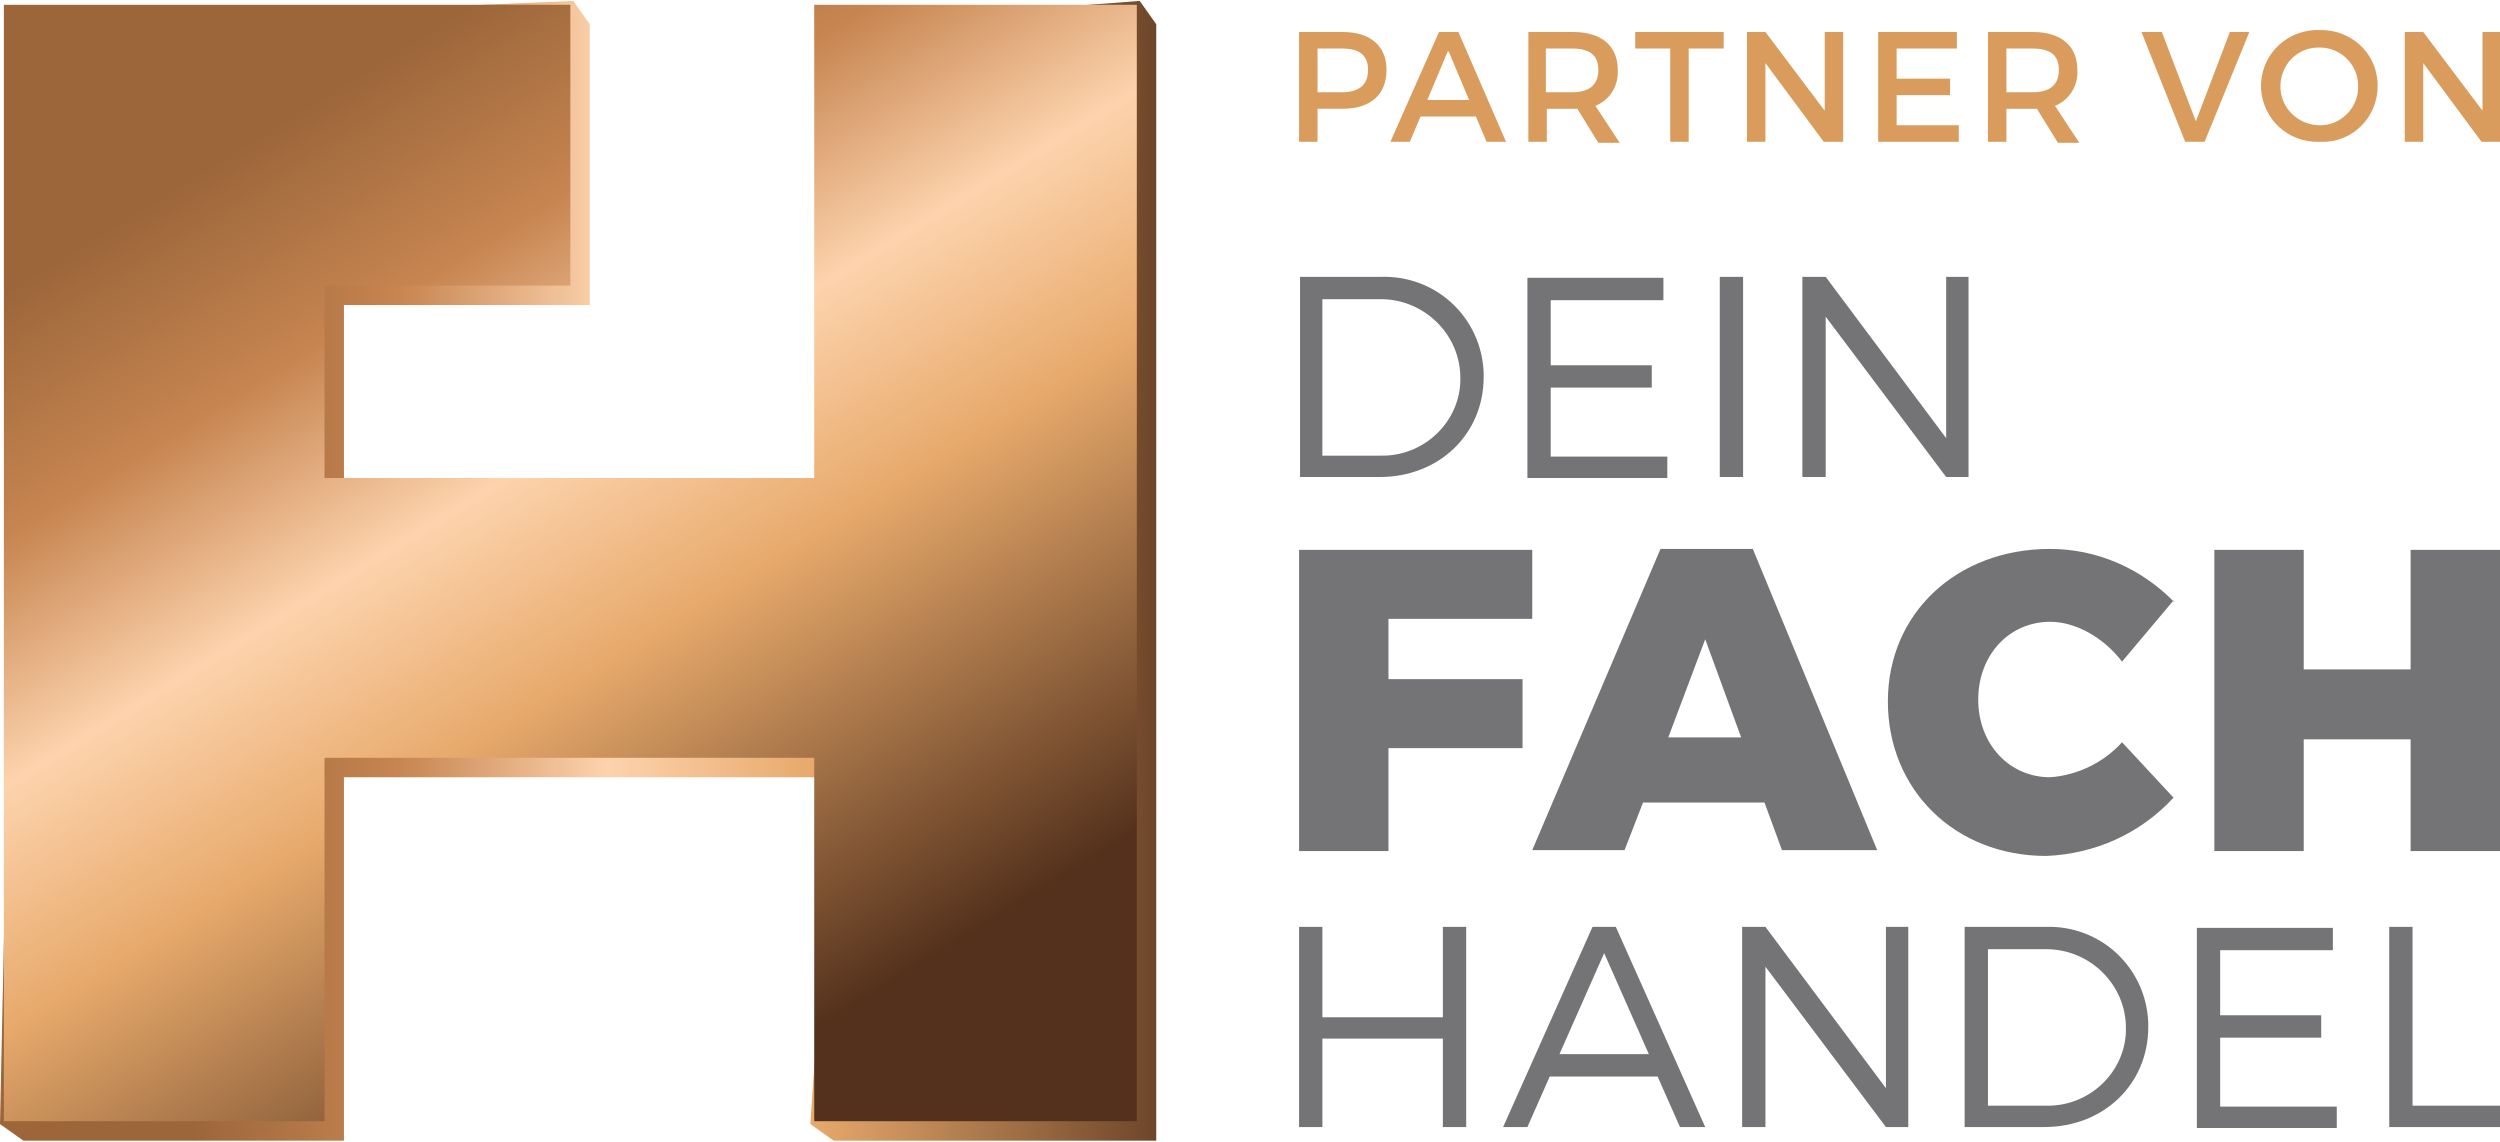 <?xml version="1.0"?>
<svg xmlns="http://www.w3.org/2000/svg" xmlns:xlink="http://www.w3.org/1999/xlink" data-name="Ebene 1" viewBox="0 0 257.3 117.3" width="219" height="100"><defs><linearGradient id="a" data-name="Neues Verlaufsfeld 2" x1="-548.4" y1="440.7" x2="-547.5" y2="440.7" gradientTransform="matrix(119 0 0 -117.3 65278.9 51756.3)" gradientUnits="userSpaceOnUse"><stop offset="0" stop-color="#9c663a"/><stop offset=".2" stop-color="#c78551"/><stop offset=".4" stop-color="#fdd3ad"/><stop offset=".6" stop-color="#e7a96b"/><stop offset="1" stop-color="#54311c"/></linearGradient><linearGradient id="b" data-name="Neues Verlaufsfeld 2" x1="-548" y1="441.1" x2="-547.5" y2="440.3" gradientTransform="matrix(116.6 0 0 -114.9 63943.8 50683.1)" xlink:href="#a"/></defs><path d="M135.6 9.4h2.5c1.7 0 2.7-.7 2.7-2.3s-1-2.2-2.7-2.2h-2.5v4.5Zm2.6-6.2c2.8 0 4.5 1.4 4.5 3.9s-1.6 4-4.5 4h-2.6v3.4h-1.9V3.2h4.5Zm10.8 2-2.1 5h4.3l-2.1-5Zm-2.8 6.7-1.1 2.6h-2l5-11.3h2l4.9 11.3h-2l-1.1-2.6h-5.7Zm15.6-2.5c1.7 0 2.7-.7 2.7-2.3s-1-2.2-2.7-2.2h-2.7v4.5h2.7Zm.6 1.7h-3.2v3.4h-1.9V3.2h4.6c2.9 0 4.6 1.4 4.6 3.9.1 1.6-.8 3.1-2.3 3.7l2.5 3.8h-2.2l-2.1-3.4Zm11.4-6.2v9.6h-1.9V4.9h-3.6V3.2h9.1v1.7h-3.6Zm13.9 9.6-6-8.1v8.1h-1.9V3.2h1.9l6.1 8.1V3.2h1.9v11.3h-1.9Zm7.5-9.6V8h5.5v1.7h-5.5v3.1h6.4v1.7h-8.3V3.2h8.1v1.7h-6.2Zm14 4.5c1.7 0 2.7-.7 2.7-2.3s-1-2.2-2.7-2.2h-2.7v4.5h2.7Zm.5 1.7h-3.2v3.4h-1.9V3.2h4.6c2.9 0 4.6 1.4 4.6 3.9.1 1.6-.8 3.1-2.3 3.7l2.5 3.8h-2.2l-2.1-3.4Zm15.2 3.4-4.5-11.3h2.1l3.5 9.2 3.5-9.2h2l-4.6 11.3h-2Zm9.8-5.7c0 2.2 1.8 4 4.1 4 2.2 0 4-1.9 3.9-4.1 0-2.2-1.9-4-4.1-3.9-2.2 0-3.9 1.8-3.9 4Zm10 0c0 3.2-2.6 5.8-5.8 5.7h-.2c-3.2.1-5.8-2.3-6-5.5-.1-3.2 2.3-5.8 5.5-6h.5c3.2-.1 5.9 2.3 6 5.5v.2Zm10.7 5.7-6-8.1v8.1h-1.9V3.2h1.9l6.1 8.1V3.2h1.9v11.3h-1.9Z" style="fill:#d99c5d;stroke-width:0"/><path d="M148.5 115.9v-9.1h-12.4v9.1h-2.4V95.3h2.4v9.3h12.4v-9.3h2.4v20.6h-2.4ZM165.1 98l-4.6 10.4h9.2L165.1 98Zm-5.6 12.7-2.3 5.2h-2.5l9.2-20.6h2.4l9.2 20.6h-2.6l-2.3-5.2h-11.2Zm34.6 5.2-12.4-16.5v16.5h-2.4V95.3h2.4l12.4 16.6V95.3h2.3v20.6H194Zm10.5-2.2h6c4.4.1 8.1-3.4 8.2-7.7v-.3c0-4.4-3.6-8-8-8.1h-6.2v16.1Zm5.9-18.4c5.7-.2 10.4 4.2 10.6 9.9v.4c0 5.9-4.6 10.3-10.7 10.3h-8.2V95.3h8.3Zm18 2.3v6.8h10.4v2.3h-10.4v7.1h12v2.2h-14.4V95.4h14v2.3h-11.6Zm28.8 16.1v2.2h-11.4V95.3h2.4v18.4h9ZM136.1 46.8h6c4.4.1 8.1-3.4 8.2-7.7v-.3c0-4.4-3.6-8-8-8.1h-6.2v16.1Zm6-18.4c5.7-.2 10.4 4.2 10.6 9.9v.4c0 5.9-4.6 10.3-10.7 10.3h-8.2V28.4h8.3Zm17.5 2.3v6.8H170v2.3h-10.4v7.1h12v2.2h-14.4V28.5h14v2.3h-11.6ZM177 49V28.4h2.4V49H177Zm23.3 0-12.4-16.5V49h-2.4V28.4h2.4L200.3 45V28.4h2.3V49h-2.4Zm-57.4 14.6v6.2h13.8v7.1h-13.8v10.6h-9.2v-31h24v7.1h-14.8Zm32.6 2.1-3.8 10.1h7.5l-3.7-10.1Zm-6.4 16.8-1.9 4.9h-9.5l13.2-31h9.5l12.8 31h-9.8l-1.8-4.9h-12.5Zm54.6-20.8-5.3 6.3c-1.9-2.5-4.8-4.1-7.4-4.1-4.2 0-7.4 3.4-7.4 8s3.2 8 7.4 8c2.8-.2 5.5-1.5 7.4-3.6l5.3 5.7c-3.4 3.7-8.1 5.8-13.1 6-9.4 0-16.3-6.8-16.3-15.9s7.1-15.7 16.7-15.7c4.8 0 9.4 2 12.8 5.5Zm24.4 25.8V76h-11v11.5h-9.2v-31h9.2v12.3h11V56.5h9.2v31h-9.2Z" style="fill:#747477;stroke-width:0"/><path d="M85.8 2.4v48.7H35.4V31.3h25.3V2.4L59 0 2.4 2.4 0 115.6l2.4 1.7h33V79.9h50.4l-2.4 35.7 2.4 1.7H119V2.4L117.3 0 85.7 2.4Z" style="fill:url(#a);stroke-width:0"/><path d="M83.8.4v48.7H33.4V29.3h25.3V.4H.4v114.9h33V77.9h50.4v37.4H117V.4H83.8Z" style="fill:url(#b);stroke-width:0"/></svg>

